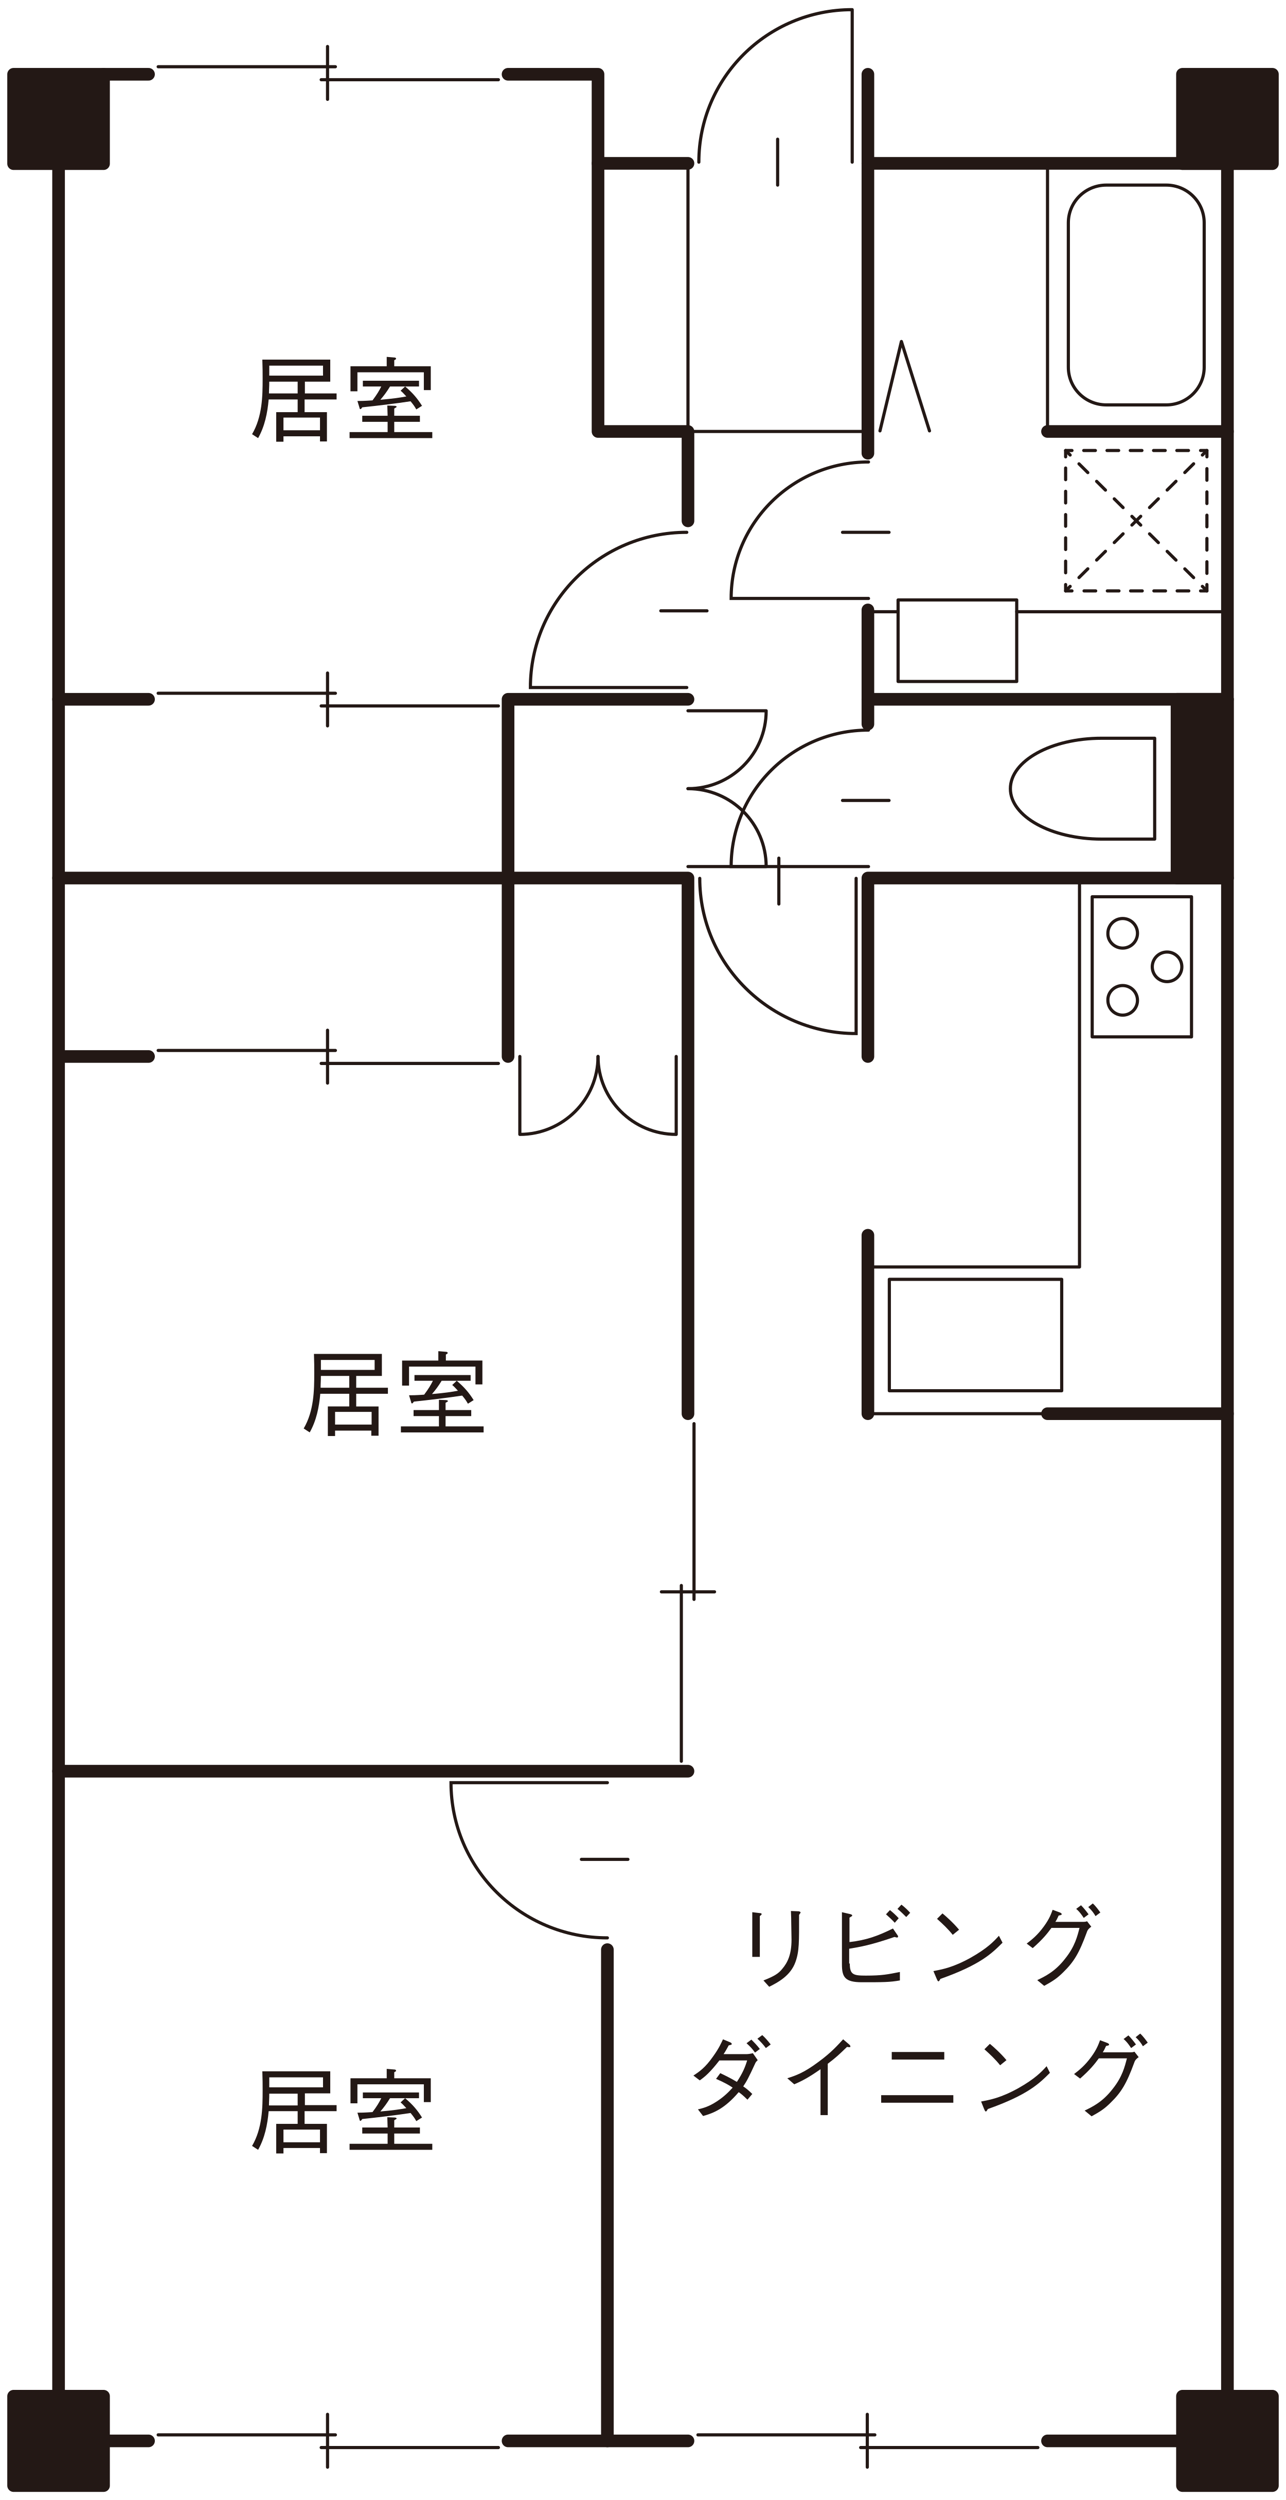 <?xml version="1.0" encoding="utf-8"?>
<!-- Generator: Adobe Illustrator 28.3.0, SVG Export Plug-In . SVG Version: 6.00 Build 0)  -->
<svg version="1.1" id="レイヤー_1" xmlns="http://www.w3.org/2000/svg" xmlns:xlink="http://www.w3.org/1999/xlink" x="0px"
	 y="0px" viewBox="0 0 426 828" style="enable-background:new 0 0 426 828;" xml:space="preserve">
<style type="text/css">
	.st0{fill:#231815;}
	.st1{fill:none;stroke:#231815;stroke-width:4.187;stroke-linecap:round;stroke-linejoin:round;stroke-miterlimit:10;}
	.st2{fill:none;stroke:#231815;stroke-width:1.048;stroke-linecap:round;stroke-miterlimit:10;}
	.st3{fill:none;stroke:#231815;stroke-width:1.048;stroke-linecap:round;stroke-linejoin:round;stroke-miterlimit:10;}
	.st4{fill:none;stroke:#231815;stroke-width:1.048;stroke-linecap:round;stroke-linejoin:round;}
	.st5{fill:none;stroke:#231815;stroke-width:1.048;stroke-linecap:round;stroke-linejoin:round;stroke-dasharray:3.855,3.855;}
	.st6{fill:none;stroke:#231815;stroke-width:1.048;stroke-linecap:round;stroke-linejoin:round;stroke-dasharray:4.115,4.115;}
</style>
<g>
	<rect x="391.7" y="24.6" class="st0" width="29.8" height="29.6"/>
	<rect x="391.7" y="24.6" class="st1" width="29.8" height="29.6"/>
	<rect x="4.5" y="24.6" class="st0" width="29.8" height="29.6"/>
	<rect x="4.5" y="24.6" class="st1" width="29.8" height="29.6"/>
	<rect x="391.7" y="793.6" class="st0" width="29.8" height="29.6"/>
	<rect x="391.7" y="793.6" class="st1" width="29.8" height="29.6"/>
	<rect x="4.5" y="793.6" class="st0" width="29.8" height="29.6"/>
	<rect x="4.5" y="793.6" class="st1" width="29.8" height="29.6"/>
	<line class="st2" x1="52.4" y1="22.1" x2="111.1" y2="22.1"/>
	<line class="st2" x1="106.4" y1="26.4" x2="165.1" y2="26.4"/>
	<line class="st2" x1="108.5" y1="15.4" x2="108.5" y2="32.9"/>
	<line class="st2" x1="52.4" y1="229.6" x2="111.1" y2="229.6"/>
	<line class="st2" x1="106.4" y1="233.8" x2="165.1" y2="233.8"/>
	<line class="st2" x1="108.5" y1="222.9" x2="108.5" y2="240.4"/>
	<line class="st2" x1="52.4" y1="347.9" x2="111.1" y2="347.9"/>
	<line class="st2" x1="106.4" y1="352.2" x2="165.1" y2="352.2"/>
	<line class="st2" x1="108.5" y1="341.2" x2="108.5" y2="358.7"/>
	<line class="st2" x1="52.4" y1="806.4" x2="111.1" y2="806.4"/>
	<line class="st2" x1="106.4" y1="810.6" x2="165.1" y2="810.6"/>
	<line class="st2" x1="108.5" y1="799.6" x2="108.5" y2="817.1"/>
	<line class="st2" x1="231.2" y1="806.4" x2="289.8" y2="806.4"/>
	<line class="st2" x1="285.1" y1="810.6" x2="343.8" y2="810.6"/>
	<line class="st2" x1="287.3" y1="799.6" x2="287.3" y2="817.1"/>
	<line class="st2" x1="229.9" y1="471.5" x2="229.9" y2="529.7"/>
	<line class="st2" x1="225.7" y1="525.1" x2="225.7" y2="583.3"/>
	<line class="st2" x1="236.7" y1="527.2" x2="219.1" y2="527.2"/>
	<line class="st3" x1="257.6" y1="61.3" x2="257.6" y2="46.1"/>
	<path class="st3" d="M231.5,53.7c0-27.9,22.7-50.5,50.8-50.5v50.5"/>
	<line class="st3" x1="347" y1="142.9" x2="347" y2="54.1"/>
	<path class="st3" d="M398.9,121.6c0,6.9-5.6,12.5-12.6,12.5h-19.8c-7,0-12.6-5.6-12.6-12.5V73.8c0-6.9,5.6-12.5,12.6-12.5h19.8
		c7,0,12.6,5.6,12.6,12.5V121.6z"/>
	<polyline class="st3" points="291.5,142.7 298.6,113.1 307.9,142.7 	"/>
	<path class="st3" d="M382.5,244.5h-17.6c-16.7,0-30.2,7.5-30.2,16.7s13.5,16.7,30.2,16.7h17.6V244.5z"/>
	<polyline class="st4" points="355.1,195.7 353,195.7 353,193.6 	"/>
	<line class="st5" x1="353" y1="189.7" x2="353" y2="153.3"/>
	<polyline class="st4" points="353,151.3 353,149.2 355.1,149.2 	"/>
	<line class="st5" x1="359" y1="149.2" x2="395.8" y2="149.2"/>
	<polyline class="st4" points="397.7,149.2 399.8,149.2 399.8,151.3 	"/>
	<line class="st5" x1="399.8" y1="155.2" x2="399.8" y2="191.7"/>
	<polyline class="st4" points="399.8,193.6 399.8,195.7 397.7,195.7 	"/>
	<line class="st5" x1="393.8" y1="195.7" x2="357.1" y2="195.7"/>
	<line class="st4" x1="399.8" y1="195.7" x2="398.3" y2="194.2"/>
	<line class="st6" x1="395.4" y1="191.3" x2="356" y2="152.2"/>
	<line class="st4" x1="354.5" y1="150.7" x2="353" y2="149.2"/>
	<line class="st4" x1="399.8" y1="149.2" x2="398.3" y2="150.7"/>
	<line class="st6" x1="395.4" y1="153.6" x2="356" y2="192.7"/>
	<line class="st4" x1="354.5" y1="194.2" x2="353" y2="195.7"/>
	<line class="st3" x1="297.5" y1="202.6" x2="287.5" y2="202.6"/>
	<line class="st3" x1="336.8" y1="202.6" x2="406.6" y2="202.6"/>
	<rect x="297.5" y="198.7" class="st3" width="39.3" height="27"/>
	<rect x="361.8" y="297" class="st3" width="32.9" height="46.4"/>
	<path class="st3" d="M386.6,315.3c2.7,0,4.9,2.2,4.9,4.9c0,2.7-2.2,4.9-4.9,4.9c-2.7,0-4.9-2.2-4.9-4.9S383.9,315.3,386.6,315.3z"
		/>
	<path class="st3" d="M371.9,326.4c2.7,0,4.9,2.2,4.9,4.9c0,2.7-2.2,4.9-4.9,4.9c-2.7,0-4.9-2.2-4.9-4.9
		C366.9,328.6,369.2,326.4,371.9,326.4z"/>
	<path class="st3" d="M371.9,314c2.7,0,4.9-2.2,4.9-4.9c0-2.7-2.2-4.9-4.9-4.9c-2.7,0-4.9,2.2-4.9,4.9
		C366.9,311.8,369.2,314,371.9,314z"/>
	<polygon class="st3" points="406.6,468.2 406.6,290.8 357.6,290.8 357.6,419.6 287.5,419.6 287.5,468.2 357.6,468.2 	"/>
	<rect x="294.6" y="423.7" class="st3" width="57.1" height="36.9"/>
	<line class="st2" x1="218.9" y1="202.3" x2="234.2" y2="202.3"/>
	<path class="st2" d="M227.5,176.3c-28.6,0-51.8,23-51.8,51.4h51.8"/>
	<line class="st2" x1="192.6" y1="615.8" x2="208" y2="615.8"/>
	<path class="st2" d="M201.2,641.8c-28.6,0-51.8-23-51.8-51.4h51.8"/>
	<line class="st2" x1="258" y1="299.4" x2="258" y2="284.2"/>
	<path class="st2" d="M231.8,290.9c0,28.4,23.2,51.4,51.8,51.4v-51.4"/>
	<line class="st2" x1="279.1" y1="176.3" x2="294.5" y2="176.3"/>
	<path class="st2" d="M287.7,153c-25.1,0-45.5,20.2-45.5,45.2h45.5"/>
	<line class="st2" x1="279.1" y1="265.1" x2="294.5" y2="265.1"/>
	<path class="st2" d="M287.7,241.8c-25.1,0-45.5,20.2-45.5,45.2h45.5"/>
	<rect x="389.9" y="231.6" class="st0" width="16.7" height="59.2"/>
	<rect x="389.9" y="231.6" class="st1" width="16.7" height="59.2"/>
	<polyline class="st1" points="347,808.4 406.6,808.4 406.6,54.1 287.5,54.1 287.5,24.6 	"/>
	<polyline class="st1" points="227.9,54.1 198.1,54.1 198.1,24.6 168.3,24.6 	"/>
	<line class="st1" x1="49.2" y1="24.6" x2="34.3" y2="24.6"/>
	<polyline class="st1" points="19.4,54.1 19.4,808.4 49.2,808.4 	"/>
	<line class="st1" x1="287.5" y1="150.1" x2="287.5" y2="54.1"/>
	<line class="st1" x1="347" y1="142.9" x2="406.6" y2="142.9"/>
	<polyline class="st1" points="287.5,202 287.5,231.6 406.6,231.6 	"/>
	<polyline class="st1" points="406.6,290.8 287.5,290.8 287.5,349.9 	"/>
	<line class="st1" x1="168.3" y1="808.4" x2="227.9" y2="808.4"/>
	<line class="st1" x1="287.5" y1="409.1" x2="287.5" y2="468.2"/>
	<line class="st1" x1="347" y1="468.2" x2="406.6" y2="468.2"/>
	<polyline class="st1" points="227.9,172.5 227.9,142.9 198.1,142.9 198.1,54.1 	"/>
	<polyline class="st1" points="227.9,231.6 168.3,231.6 168.3,349.9 	"/>
	<polyline class="st1" points="19.4,290.8 227.9,290.8 227.9,468.2 	"/>
	<line class="st1" x1="227.9" y1="586.6" x2="19.4" y2="586.6"/>
	<line class="st1" x1="201.2" y1="645.7" x2="201.2" y2="808.4"/>
	<line class="st1" x1="49.2" y1="231.6" x2="19.4" y2="231.6"/>
	<line class="st1" x1="49.2" y1="349.9" x2="21.6" y2="349.9"/>
	<polyline class="st3" points="227.9,54.1 227.9,142.9 287.5,142.9 	"/>
	<path class="st3" d="M227.9,261.2c14.3,0,25.9-11.5,25.9-25.8h-25.9"/>
	<path class="st3" d="M227.9,261.2c14.3,0,25.9,11.5,25.9,25.8h-25.9"/>
	<path class="st3" d="M198.1,349.9c0,14.2,11.6,25.8,25.9,25.8v-25.8"/>
	<path class="st3" d="M198.1,349.9c0,14.2-11.6,25.8-25.9,25.8v-25.8"/>
	<line class="st1" x1="287.5" y1="239.8" x2="287.5" y2="231.6"/>
	<g>
		<path class="st0" d="M100.9,132.3v4.2h7.4v9.7H106v-1.7H93.9v1.8h-2.4v-9.8h7.1v-4.2H89c-0.4,4.5-1.3,8.9-3.5,12.8l-2-1.3
			c3.4-5.8,3.5-12.6,3.5-18.4c0-2.1,0-3.4-0.1-6.3h22.5v7.3H101v3.9h10.5v2H100.9z M98.6,126.4h-9.4c0,1.8-0.1,2.5-0.1,3.9h9.5
			V126.4z M107,121.1H89.2v3.3H107V121.1z M106,138.3H93.9v4.2H106V138.3z"/>
		<path class="st0" d="M128.3,134.3l2.4,0.1c0.6,0,0.7,0.3,0.7,0.3c0,0.2-0.5,0.4-0.8,0.6v2.4h8.5v2h-8.5v3.4h12.6v2h-27.4v-2h12.6
			v-3.4H120v-2h8.4L128.3,134.3L128.3,134.3z M128.2,118.2l2.4,0.2c0.3,0,0.6,0.1,0.6,0.4c0,0.2-0.2,0.3-0.6,0.5v2h12.1v7.9h-2.3
			v-5.9h-22v6.3h-2.3v-8.3h12v-3.1H128.2z M137.9,135.6c-0.5-0.9-0.9-1.5-1.9-2.7c-4.5,0.7-11.2,1.5-16,2c-0.2,0.3-0.4,0.6-0.6,0.6
			s-0.3-0.2-0.3-0.4l-0.7-2.3c1,0,2.1,0,5-0.2c1.5-2,2.2-3.2,2.9-4.6h-6.1v-1.9h18.6v1.9h-9.6c-1.1,1.8-2,3-3.2,4.4
			c4.5-0.4,6.4-0.7,8.6-1.1c-1-1.1-1.3-1.4-1.9-1.9l1.5-1.4c2.5,2.1,4.1,4,5.6,6.4L137.9,135.6z"/>
	</g>
	<g>
		<path class="st0" d="M118,461.6v4.2h7.4v9.7H123v-1.7h-12v1.8h-2.4v-9.8h7.1v-4.2h-9.6c-0.4,4.5-1.3,8.9-3.5,12.8l-2-1.3
			c3.4-5.8,3.5-12.6,3.5-18.4c0-2.1,0-3.4-0.1-6.3h22.5v7.3H118v3.9h10.5v2H118z M115.7,455.7h-9.4c0,1.8-0.1,2.5-0.1,3.9h9.5V455.7
			z M124.1,450.4h-17.8v3.3h17.8C124.1,453.7,124.1,450.4,124.1,450.4z M123.1,467.6H111v4.2h12.1V467.6z"/>
		<path class="st0" d="M145.3,463.6l2.4,0.1c0.6,0,0.7,0.3,0.7,0.3c0,0.2-0.5,0.4-0.8,0.6v2.4h8.5v2h-8.5v3.4h12.6v2h-27.4v-2h12.6
			V469H137v-2h8.4v-3.4H145.3z M145.3,447.5l2.4,0.2c0.3,0,0.6,0.1,0.6,0.4c0,0.2-0.2,0.3-0.6,0.5v2h12.1v7.9h-2.3v-5.9h-22v6.3
			h-2.3v-8.3h12v-3.1H145.3z M155,464.9c-0.5-0.9-0.9-1.5-1.9-2.7c-4.5,0.7-11.2,1.5-16,2c-0.2,0.3-0.4,0.6-0.6,0.6
			c-0.2,0-0.3-0.2-0.3-0.4l-0.7-2.3c1,0,2.1,0,5-0.2c1.5-2,2.2-3.2,2.9-4.6h-6.1v-1.9h18.6v1.9h-9.6c-1.1,1.8-2,3-3.2,4.4
			c4.5-0.4,6.4-0.7,8.6-1.1c-1-1.1-1.3-1.4-1.9-1.9l1.5-1.4c2.5,2.1,4.1,4,5.6,6.4L155,464.9z"/>
	</g>
	<g>
		<path class="st0" d="M100.9,699.2v4.2h7.4v9.7H106v-1.7H93.9v1.8h-2.4v-9.8h7.1v-4.2H89c-0.4,4.5-1.3,8.9-3.5,12.8l-2-1.3
			c3.4-5.8,3.5-12.6,3.5-18.4c0-2.1,0-3.4-0.1-6.3h22.5v7.3H101v3.9h10.5v2H100.9z M98.6,693.4h-9.4c0,1.8-0.1,2.5-0.1,3.9h9.5
			V693.4z M107,688H89.2v3.3H107V688z M106,705.3H93.9v4.2H106V705.3z"/>
		<path class="st0" d="M128.3,701.2l2.4,0.1c0.6,0,0.7,0.3,0.7,0.3c0,0.2-0.5,0.4-0.8,0.6v2.4h8.5v2h-8.5v3.4h12.6v2h-27.4v-2h12.6
			v-3.4H120v-2h8.4L128.3,701.2L128.3,701.2z M128.2,685.2l2.4,0.2c0.3,0,0.6,0.1,0.6,0.4c0,0.2-0.2,0.3-0.6,0.5v2h12.1v7.9h-2.3
			v-5.9h-22v6.3h-2.3v-8.3h12v-3.1H128.2z M137.9,702.5c-0.5-0.9-0.9-1.5-1.9-2.7c-4.5,0.7-11.2,1.5-16,2c-0.2,0.3-0.4,0.6-0.6,0.6
			s-0.3-0.2-0.3-0.4l-0.7-2.3c1,0,2.1,0,5-0.2c1.5-2,2.2-3.2,2.9-4.6h-6.1V693h18.6v1.9h-9.6c-1.1,1.8-2,3-3.2,4.4
			c4.5-0.4,6.4-0.7,8.6-1.1c-1-1.1-1.3-1.4-1.9-1.9l1.5-1.4c2.5,2.1,4.1,4,5.6,6.4L137.9,702.5z"/>
	</g>
	<g>
		<path class="st0" d="M251.7,633.6c0.3,0,0.6,0.1,0.6,0.3s0,0.2-0.6,0.7v13.5h-2.5v-14.8L251.7,633.6z M252.9,655.9
			c3.6-1.4,5-2.3,6.2-3.8c1.8-2.1,3.1-4.8,3.1-9.7c0-0.9-0.1-5.1-0.1-5.9c0-1,0-1.1-0.1-3.6l2.5,0.1c0.1,0,0.7,0.1,0.7,0.4
			c0,0.1-0.1,0.2-0.5,0.8c0,8.9,0.1,12-1.2,15.6c-1.6,4.5-5.7,6.7-8.7,8.2L252.9,655.9z"/>
		<path class="st0" d="M281.5,650.3c0,3.7,1.2,4,5.3,4c5.5,0,7.2-0.4,11.3-1.2v2.8c-3.4,0.6-5.5,0.6-12.6,0.6
			c-5.6,0-6.6-1.7-6.6-5.9v-17.3l2.6,0.6c0.4,0.1,0.8,0.2,0.8,0.5c0,0.2-0.1,0.2-0.9,0.7v8.1c5.8-0.7,9.3-2,14.4-4.5l1.5,2.2
			c0.1,0.1,0.2,0.3,0.2,0.5s-0.2,0.3-0.4,0.3c-0.1,0-0.7-0.2-0.8-0.2c-7.8,2.7-11.4,3.3-15,3.9v4.9H281.5z M296.4,636.8
			c-0.7-0.8-1.9-1.9-2.9-2.8l1.3-1.4c0.9,0.7,2.1,1.8,2.9,2.7L296.4,636.8z M300.2,634.9c-0.7-0.7-1.9-1.9-2.9-2.7l1.3-1.4
			c1.1,0.8,2.4,2.1,2.9,2.7L300.2,634.9z"/>
		<path class="st0" d="M332.1,643.4c-3.5,3.5-7.3,7.3-20.6,12c0,0.1-0.4,0.8-0.6,0.8c-0.3,0-0.4-0.4-0.6-0.8l-1.1-2.6
			c3.1-0.6,6.5-1.2,12.3-4.4c5.5-3.1,7.7-5.4,9.4-7.3L332.1,643.4z M315.6,640.8c-1.5-1.9-3.3-3.6-5.2-5.3l1.8-1.8
			c1,0.8,3.6,3.1,5.5,5.4L315.6,640.8z"/>
		<path class="st0" d="M358.9,636.5c0.4,0,0.6,0,1.2-0.2l1.4,1.8c-1.1,0.8-1.3,1.3-1.5,1.9c-2.5,6.8-4.2,9.7-7.8,13.2
			c-2.1,2.1-3.6,3-6.3,4.5l-2.3-1.9c2.7-1.3,6-2.9,9.3-7.2c3.2-4,4-7.4,4.7-10.1h-9.3c-1.4,1.9-2.8,3.7-6.2,6.7l-2-1.5
			c1.7-1.3,3.6-2.8,5.7-5.7c1.9-2.6,2.4-4.2,2.9-5.5l2.4,0.9c0.5,0.2,0.6,0.4,0.6,0.6c0,0.2-0.4,0.3-1,0.4c-0.5,1.1-0.7,1.5-1.1,2.1
			H358.9z M358.1,631c0.8,0.8,1.7,1.9,2.5,3l-1.6,1.2c-0.4-0.6-1.3-2-2.5-3L358.1,631z M362,630.4c1,0.9,2,2.3,2.5,3l-1.6,1.2
			c-0.5-0.9-1.3-2-2.4-3L362,630.4z"/>
	</g>
	<g>
		<path class="st0" d="M251,682.3c-0.5,0.5-0.5,0.5-0.7,0.8c-2.4,5.2-2.9,6.1-4.1,7.9c0.8,0.5,1.8,1.3,3,2.5l-1.6,1.9
			c-1.5-1.5-2.3-2.1-2.9-2.5c-4.6,5.4-8.2,6.9-11.8,7.9l-1.7-2.2c1.7-0.4,3.6-0.9,6.2-2.6c2.6-1.7,4-3.2,5.3-4.6
			c-1-0.7-2.7-1.7-5.5-2.9l1.4-1.9c1.6,0.8,2.8,1.3,5.5,2.9c1.9-2.9,2.7-4.8,3.4-7.1h-9.2c-3.1,4-4.8,5.4-6.5,6.6l-2.1-1.6
			c2-1.3,3.9-2.6,6.5-6.3c2.1-2.9,2.8-4.7,3.3-5.7l2.4,1c0.2,0.1,0.5,0.3,0.5,0.5c0,0.3-0.1,0.3-1,0.5c-0.4,0.7-1,1.9-1.7,2.9h7.7
			c0.4,0,1.2-0.1,2-0.3L251,682.3z M250.1,679.8c-0.8-1.2-1.7-2.1-2.8-3.1l1.6-1.2c1,1,1.9,1.9,2.8,3.1L250.1,679.8z M253.7,678.3
			c-0.8-1.1-1.8-2.2-2.8-3.1l1.6-1.2c0.8,0.7,1.8,1.8,2.8,3.1L253.7,678.3z"/>
		<path class="st0" d="M271.8,700.5v-15.2c-3.7,2.6-5.9,3.8-8.7,5l-2.3-2c2.8-0.9,5.5-1.8,10.3-5.4c4.4-3.2,6.5-5.7,8.2-7.5l2.1,1.8
			c0.1,0.1,0.3,0.3,0.3,0.6c0,0.1,0,0.2-0.4,0.2c-0.2,0-0.3,0-0.7-0.1c-2.6,2.5-3.5,3.4-6.4,5.6v17L271.8,700.5L271.8,700.5z"/>
		<path class="st0" d="M291.9,693.9h23.9v2.5h-23.9V693.9z M295.4,682.1v-2.5h17.4v2.5H295.4z"/>
		<path class="st0" d="M347.8,686.5c-3.5,3.5-7.3,7.3-20.6,12c0,0.1-0.4,0.8-0.6,0.8c-0.3,0-0.4-0.4-0.6-0.8l-1-2.5
			c3.1-0.6,6.5-1.2,12.3-4.4c5.5-3.1,7.7-5.4,9.4-7.3L347.8,686.5z M331.3,684c-1.5-1.9-3.3-3.6-5.2-5.3l1.8-1.8
			c1,0.8,3.6,3.1,5.5,5.4L331.3,684z"/>
		<path class="st0" d="M374.6,679.7c0.4,0,0.6,0,1.2-0.2l1.4,1.8c-1.1,0.8-1.3,1.3-1.5,1.9c-2.5,6.8-4.2,9.7-7.8,13.2
			c-2.1,2.1-3.6,3-6.3,4.5l-2.3-1.9c2.7-1.3,6-2.9,9.3-7.2c3.2-4,4-7.4,4.7-10.1H364c-1.4,1.9-2.8,3.7-6.2,6.7l-2-1.5
			c1.7-1.3,3.6-2.8,5.7-5.7c1.9-2.6,2.4-4.2,2.9-5.5l2.4,0.9c0.5,0.2,0.6,0.4,0.6,0.6c0,0.2-0.4,0.3-1,0.4c-0.5,1.1-0.7,1.5-1.1,2.1
			H374.6z M373.8,674.1c0.8,0.8,1.7,1.9,2.5,3l-1.6,1.2c-0.4-0.6-1.3-2-2.5-3L373.8,674.1z M377.7,673.5c1,0.9,2,2.3,2.5,3l-1.6,1.2
			c-0.5-0.9-1.3-2-2.4-3L377.7,673.5z"/>
	</g>
</g>
</svg>
